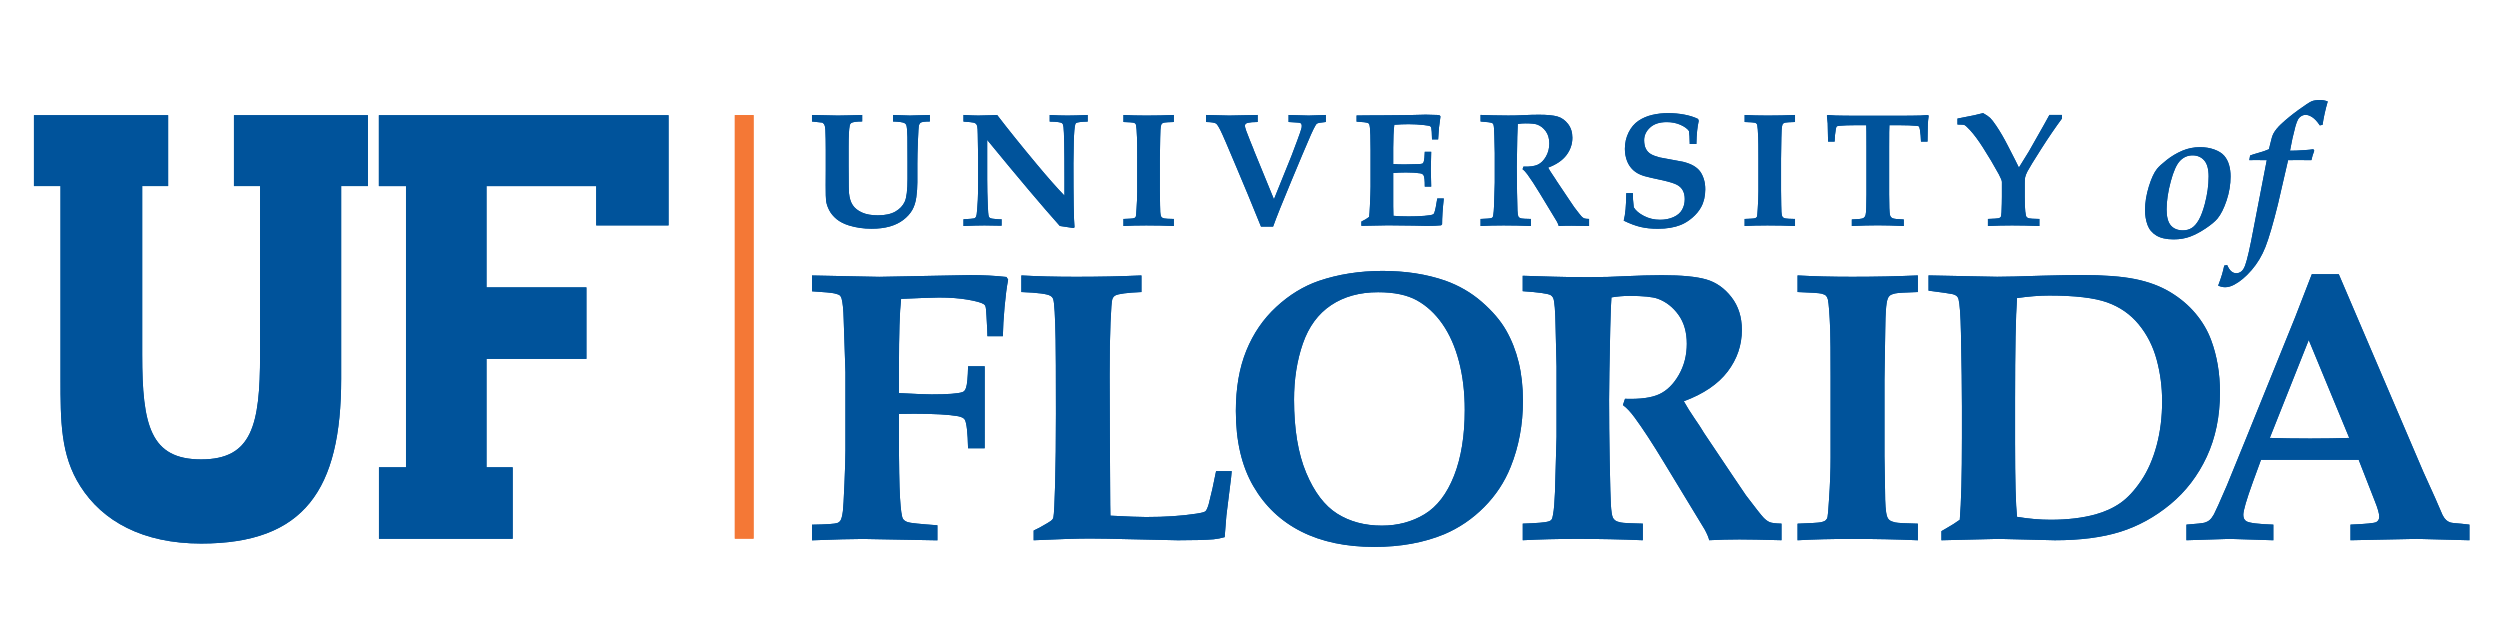 <?xml version="1.0" encoding="utf-8"?>
<!-- Generator: Adobe Illustrator 15.1.0, SVG Export Plug-In . SVG Version: 6.00 Build 0)  -->
<!DOCTYPE svg PUBLIC "-//W3C//DTD SVG 1.1//EN" "http://www.w3.org/Graphics/SVG/1.1/DTD/svg11.dtd">
<svg version="1.1" id="Layer_1" xmlns="http://www.w3.org/2000/svg" xmlns:xlink="http://www.w3.org/1999/xlink" x="0px" y="0px"
	 width="200px" height="50px" viewBox="0 0 200 50" enable-background="new 0 0 200 50" xml:space="preserve">
<polygon fill="#F47836" points="58.786,9.207 58.786,43.091 60.286,43.091 60.286,9.207 58.786,9.207 "/>
<path fill="#00539B" d="M171.801,17.995c0.133,0.359,0.368,0.641,0.708,0.846s0.801,0.308,1.381,0.308
	c0.493,0,0.937-0.075,1.33-0.224s0.804-0.366,1.231-0.652c0.427-0.286,0.741-0.545,0.941-0.78c0.278-0.337,0.523-0.824,0.736-1.461
	c0.212-0.637,0.318-1.276,0.318-1.915c0-0.337-0.041-0.647-0.124-0.931s-0.213-0.526-0.388-0.729
	c-0.177-0.203-0.438-0.367-0.785-0.494s-0.73-0.19-1.15-0.19c-0.503,0-0.978,0.096-1.425,0.289s-0.857,0.437-1.231,0.732
	s-0.634,0.533-0.779,0.714c-0.235,0.288-0.454,0.76-0.656,1.414c-0.203,0.654-0.304,1.284-0.304,1.889
	C171.604,17.242,171.67,17.636,171.801,17.995L171.801,17.995z M173.657,14.525c0.217-0.816,0.465-1.369,0.744-1.66
	c0.278-0.29,0.613-0.436,1.005-0.436c0.381,0,0.69,0.133,0.928,0.399c0.237,0.266,0.356,0.697,0.356,1.293
	c0,0.703-0.104,1.44-0.309,2.212c-0.142,0.527-0.297,0.941-0.466,1.242s-0.354,0.518-0.558,0.652s-0.443,0.202-0.723,0.202
	c-0.416,0-0.736-0.129-0.965-0.389c-0.227-0.259-0.341-0.688-0.341-1.289C173.33,16.083,173.439,15.34,173.657,14.525
	L173.657,14.525z M180.383,12.805c0.348,0,0.666,0.002,0.959,0.007l-1.058,5.475c-0.278,1.498-0.503,2.481-0.674,2.95
	c-0.088,0.234-0.192,0.396-0.313,0.486s-0.25,0.136-0.392,0.136c-0.147,0-0.28-0.051-0.4-0.153s-0.23-0.27-0.333-0.503l-0.234,0.044
	c-0.055,0.264-0.113,0.507-0.181,0.729c-0.065,0.222-0.167,0.514-0.304,0.876c0.2,0.083,0.386,0.125,0.557,0.125
	c0.229,0,0.469-0.066,0.718-0.198c0.474-0.249,0.941-0.641,1.402-1.175c0.462-0.535,0.831-1.152,1.106-1.853
	c0.275-0.701,0.609-1.839,1-3.417l0.812-3.522c0.161-0.005,0.406-0.007,0.734-0.007c0.524,0,0.901,0.002,1.131,0.007
	c0.049-0.24,0.125-0.493,0.228-0.757l-0.073-0.118c-0.157,0.029-0.396,0.054-0.713,0.073c-0.524,0.034-0.853,0.049-0.984,0.044
	h-0.169c0.113-0.648,0.257-1.297,0.432-1.946c0.069-0.244,0.137-0.424,0.202-0.541c0.066-0.117,0.155-0.209,0.269-0.278
	c0.111-0.068,0.229-0.102,0.352-0.102c0.157,0,0.333,0.063,0.528,0.19c0.195,0.127,0.396,0.345,0.602,0.653l0.219-0.044
	c0.083-0.587,0.222-1.21,0.414-1.87C186.014,8.039,185.814,8,185.618,8c-0.298,0-0.529,0.035-0.692,0.106
	c-0.164,0.071-0.506,0.294-1.025,0.67c-0.521,0.375-0.994,0.761-1.419,1.156c-0.273,0.258-0.477,0.51-0.608,0.753
	c-0.083,0.156-0.171,0.444-0.264,0.864c-0.039,0.186-0.071,0.315-0.096,0.388c-0.204,0.093-0.468,0.186-0.788,0.276
	c-0.321,0.091-0.561,0.166-0.717,0.225l-0.065,0.374C180.062,12.808,180.207,12.805,180.383,12.805L180.383,12.805L180.383,12.805z"
	/>
<path fill="#00539B" d="M78.776,29.3h-1.329c-0.02,0.896-0.075,1.469-0.165,1.722c-0.061,0.19-0.156,0.307-0.287,0.346
	c-0.342,0.121-1.165,0.183-2.471,0.183c-0.453,0-1.322-0.036-2.608-0.106v-2.105c0-2.617,0.057-4.426,0.172-5.429
	c0.282-0.018,0.814-0.041,1.594-0.068c0.781-0.027,1.257-0.041,1.429-0.041c0.886,0,1.659,0.058,2.319,0.173
	s1.081,0.233,1.262,0.353c0.06,0.03,0.105,0.08,0.136,0.15c0.04,0.09,0.071,0.355,0.091,0.796c0.05,0.841,0.075,1.381,0.075,1.622
	h1.235c0.01-0.666,0.055-1.443,0.135-2.331c0.081-0.888,0.176-1.62,0.287-2.196l-0.137-0.212c-0.908-0.101-1.872-0.151-2.892-0.151
	l-7.283,0.141l-5.376-0.109v1.266c0.976,0.061,1.573,0.116,1.792,0.167c0.218,0.05,0.361,0.104,0.427,0.159
	c0.066,0.056,0.114,0.139,0.145,0.25c0.091,0.323,0.147,0.875,0.167,1.652c0.094,2.688,0.141,4.103,0.141,4.244v6.274
	c0,0.535-0.026,1.417-0.078,2.644c-0.052,1.229-0.094,1.959-0.124,2.19c-0.051,0.403-0.122,0.667-0.214,0.788
	c-0.061,0.081-0.137,0.137-0.228,0.167c-0.183,0.071-0.859,0.116-2.028,0.136v1.25c1.862-0.072,3.222-0.109,4.082-0.109l5.949,0.109
	v-1.203c-1.403-0.1-2.195-0.184-2.376-0.249c-0.182-0.065-0.308-0.153-0.379-0.265c-0.101-0.161-0.18-0.723-0.237-1.686
	c-0.057-0.963-0.086-2.64-0.086-5.028v-1.679c0.573-0.01,0.975-0.016,1.206-0.016c1.607,0,2.783,0.066,3.527,0.197
	c0.291,0.061,0.472,0.156,0.542,0.287c0.141,0.262,0.226,1.023,0.256,2.281h1.329C78.776,33.201,78.776,31.013,78.776,29.3
	L78.776,29.3L78.776,29.3z M87.202,43.081c0.655,0,1.815,0.021,3.48,0.062c2.188,0.053,3.374,0.078,3.555,0.078
	c1.291,0,2.244-0.025,2.86-0.078c0.292-0.031,0.585-0.088,0.877-0.172c0.01-0.191,0.056-0.766,0.137-1.725l0.38-3.057
	c0-0.051,0.015-0.217,0.046-0.5h-1.25c-0.192,0.994-0.389,1.877-0.591,2.646c-0.091,0.304-0.177,0.492-0.257,0.563
	c-0.081,0.071-0.329,0.137-0.743,0.197c-1.141,0.178-2.479,0.266-4.014,0.266c-0.505,0-1.455-0.035-2.848-0.108
	c-0.011-0.304-0.019-1.163-0.024-2.581s-0.013-2.848-0.023-4.291c-0.01-2.734-0.015-4.193-0.015-4.374
	c0-1.696,0.023-3.099,0.07-4.208c0.046-1.11,0.095-1.733,0.146-1.869c0.05-0.137,0.131-0.235,0.242-0.295
	c0.252-0.131,0.948-0.222,2.088-0.272v-1.328c-1.644,0.073-3.385,0.109-5.221,0.109c-1.644,0-3.107-0.037-4.388-0.109v1.328
	c1.316,0.05,2.09,0.152,2.323,0.303c0.111,0.061,0.187,0.151,0.228,0.272c0.091,0.272,0.154,1.358,0.188,3.256
	c0.018,0.747,0.026,2.715,0.026,5.905c0,2.171-0.021,4.031-0.062,5.581c-0.042,1.551-0.088,2.451-0.138,2.703
	c-0.01,0.061-0.035,0.116-0.075,0.167c-0.061,0.081-0.196,0.181-0.407,0.302c-0.472,0.283-0.838,0.48-1.099,0.592v0.777
	C84.71,43.128,86.213,43.081,87.202,43.081L87.202,43.081L87.202,43.081z M100.259,38.877c0.928,1.605,2.206,2.818,3.836,3.641
	c1.627,0.823,3.577,1.235,5.848,1.235c2.098,0,3.964-0.339,5.598-1.015c1.19-0.506,2.252-1.227,3.186-2.166
	c0.933-0.938,1.642-2.014,2.126-3.226c0.655-1.625,0.982-3.387,0.982-5.284c0-1.121-0.113-2.146-0.34-3.074
	s-0.562-1.781-1.006-2.559c-0.444-0.778-1.092-1.537-1.945-2.279c-0.852-0.742-1.833-1.31-2.941-1.704
	c-1.494-0.514-3.158-0.772-4.995-0.772c-1.846,0-3.549,0.268-5.113,0.802c-1.221,0.424-2.35,1.116-3.389,2.075
	c-1.041,0.959-1.839,2.125-2.399,3.498c-0.559,1.373-0.839,2.983-0.839,4.83C98.867,35.273,99.331,37.271,100.259,38.877
	L100.259,38.877z M104.227,27.488c0.47-1.355,1.222-2.379,2.256-3.072c1.035-0.692,2.289-1.039,3.763-1.039
	c1.292,0,2.329,0.218,3.111,0.652c0.782,0.435,1.461,1.064,2.037,1.888c0.574,0.824,1.016,1.823,1.323,2.996
	c0.309,1.173,0.462,2.468,0.462,3.883c0,2.063-0.284,3.816-0.854,5.263c-0.571,1.447-1.358,2.474-2.362,3.08s-2.142,0.91-3.413,0.91
	c-1.373,0-2.564-0.319-3.574-0.956c-1.008-0.637-1.836-1.727-2.482-3.27c-0.646-1.541-0.969-3.49-0.969-5.846
	C103.523,30.34,103.758,28.843,104.227,27.488L104.227,27.488z M124.039,23.602c0.1,0.061,0.175,0.147,0.225,0.257
	c0.101,0.253,0.16,1.01,0.181,2.271l0.078,3.195v5.617l-0.125,4.422c-0.03,0.797-0.08,1.393-0.15,1.785
	c-0.031,0.213-0.073,0.354-0.129,0.424c-0.055,0.072-0.143,0.121-0.263,0.152c-0.211,0.071-0.891,0.127-2.036,0.166v1.328
	c1.341-0.072,2.798-0.109,4.371-0.109c1.764,0,3.509,0.037,5.233,0.109v-1.328c-0.968-0.02-1.554-0.05-1.756-0.091
	c-0.201-0.04-0.348-0.093-0.438-0.157c-0.091-0.066-0.156-0.14-0.196-0.221c-0.081-0.171-0.137-0.539-0.167-1.104
	c-0.021-0.282-0.052-1.463-0.094-3.541c-0.031-1.692-0.046-3.297-0.046-4.81c0-0.958,0.03-2.862,0.093-5.718
	c0.032-1.273,0.063-2.092,0.094-2.456c0.475-0.081,0.955-0.122,1.44-0.122c1.091,0,1.848,0.076,2.272,0.227
	c0.656,0.242,1.207,0.671,1.652,1.287c0.443,0.616,0.666,1.388,0.666,2.316c0,0.919-0.212,1.748-0.636,2.49
	c-0.426,0.742-0.945,1.256-1.563,1.544s-1.531,0.411-2.744,0.37l-0.167,0.5c0.303,0.222,0.616,0.555,0.939,0.998
	c0.646,0.877,1.434,2.082,2.361,3.615l3.241,5.338c0.192,0.353,0.313,0.641,0.363,0.861c0.797-0.041,1.6-0.063,2.407-0.063
	c0.695,0,1.82,0.021,3.375,0.063v-1.328c-0.475-0.01-0.792-0.05-0.954-0.119c-0.161-0.07-0.328-0.195-0.499-0.375
	c-0.172-0.181-0.636-0.771-1.394-1.772c-0.051-0.07-0.389-0.57-1.015-1.501l-2.347-3.499c-0.062-0.091-0.119-0.185-0.175-0.285
	s-0.244-0.385-0.567-0.856c-0.323-0.47-0.611-0.931-0.863-1.381c1.577-0.586,2.745-1.378,3.504-2.377
	c0.758-1,1.139-2.11,1.139-3.332c0-1.03-0.278-1.903-0.833-2.62c-0.556-0.717-1.228-1.188-2.015-1.416s-1.973-0.341-3.557-0.341
	c-0.818,0-1.854,0.029-3.104,0.087c-0.757,0.046-1.665,0.069-2.725,0.069c-1.242,0-2.2-0.012-2.876-0.037
	c-1.383-0.048-2.191-0.073-2.423-0.073v1.234C123.06,23.38,123.799,23.481,124.039,23.602L124.039,23.602L124.039,23.602z
	 M148.187,22.143c-1.647,0-3.108-0.037-4.382-0.109v1.328c1.104,0.041,1.742,0.083,1.919,0.129c0.178,0.045,0.3,0.104,0.364,0.174
	c0.066,0.071,0.114,0.172,0.146,0.303c0.069,0.323,0.131,1.127,0.182,2.409c0.021,0.576,0.031,1.869,0.031,3.879v6.334
	c0,1.03-0.042,2.152-0.125,3.364c-0.051,0.827-0.091,1.303-0.121,1.424c-0.021,0.091-0.069,0.172-0.145,0.243
	c-0.075,0.07-0.22,0.126-0.432,0.166c-0.162,0.031-0.768,0.066-1.819,0.105v1.328c1.273-0.072,2.724-0.109,4.351-0.109
	c1.87,0,3.628,0.037,5.274,0.109v-1.328c-0.996-0.02-1.6-0.053-1.808-0.098c-0.209-0.046-0.361-0.105-0.458-0.182
	s-0.166-0.185-0.206-0.326c-0.102-0.313-0.153-0.99-0.153-2.03l-0.047-2.772v-6.106c0-0.192,0.021-1.531,0.063-4.016
	c0.01-0.728,0.025-1.223,0.047-1.485c0.03-0.485,0.081-0.813,0.152-0.985c0.03-0.101,0.087-0.184,0.168-0.25
	c0.081-0.066,0.219-0.122,0.412-0.167c0.192-0.045,0.803-0.083,1.829-0.114v-1.328C151.783,22.106,150.035,22.143,148.187,22.143
	L148.187,22.143L148.187,22.143z M159.899,43.111l4.492,0.109c2.036,0,3.776-0.224,5.219-0.673c1.441-0.45,2.781-1.185,4.016-2.204
	c1.235-1.02,2.206-2.287,2.912-3.802s1.059-3.236,1.059-5.164c0-1.515-0.236-2.908-0.711-4.181c-0.282-0.757-0.698-1.464-1.248-2.12
	s-1.223-1.224-2.02-1.704c-0.797-0.479-1.732-0.828-2.806-1.045c-1.075-0.217-2.505-0.326-4.289-0.326
	c-0.777,0-1.812,0.018-3.102,0.053c-1.785,0.059-3.001,0.088-3.646,0.088l-5.492-0.109v1.219c1.096,0.142,1.729,0.232,1.9,0.273
	s0.297,0.101,0.377,0.182c0.051,0.051,0.091,0.121,0.121,0.212c0.101,0.394,0.166,1.303,0.195,2.727
	c0.052,2.575,0.078,4.529,0.078,5.862v2.484c0,3.039-0.057,5.236-0.172,6.589c-0.32,0.233-0.669,0.456-1.049,0.668
	c-0.2,0.112-0.34,0.192-0.419,0.243v0.729L159.899,43.111L159.899,43.111z M161.206,35.406v-3.476c0-3.959,0.052-6.654,0.156-8.084
	c0.938-0.135,1.797-0.203,2.574-0.203c2.067,0,3.611,0.182,4.631,0.545c1.019,0.363,1.861,0.949,2.527,1.756
	s1.146,1.749,1.438,2.823c0.292,1.075,0.438,2.188,0.438,3.339c0,1.26-0.146,2.437-0.438,3.526c-0.293,1.09-0.704,2.028-1.234,2.815
	c-0.529,0.787-1.082,1.383-1.656,1.787c-0.576,0.402-1.246,0.711-2.014,0.922c-1.04,0.283-2.229,0.425-3.572,0.425
	c-0.857,0-1.756-0.078-2.694-0.235C161.258,40.389,161.206,38.41,161.206,35.406L161.206,35.406L161.206,35.406z M178.379,43.111
	l3.489,0.109v-1.25c-1.2-0.04-1.921-0.13-2.162-0.271c-0.161-0.101-0.242-0.271-0.242-0.512c0-0.343,0.252-1.207,0.754-2.595
	l0.662-1.81h7.814l1.297,3.318c0.231,0.573,0.348,0.985,0.348,1.236c0,0.201-0.079,0.344-0.234,0.43
	c-0.156,0.086-0.846,0.153-2.066,0.203v1.25l5.311-0.109l4.205,0.109v-1.25c-0.293-0.029-0.515-0.055-0.666-0.074
	c-0.474-0.031-0.769-0.066-0.885-0.106c-0.116-0.041-0.219-0.101-0.31-0.183c-0.091-0.08-0.188-0.211-0.287-0.394l-0.605-1.394
	l-0.938-2.073l-6.762-15.807h-2.157l-1.331,3.437l-3.949,9.751c-0.747,1.847-1.251,3.084-1.513,3.709
	c-0.575,1.333-0.921,2.103-1.036,2.31c-0.117,0.207-0.23,0.358-0.341,0.454c-0.111,0.095-0.245,0.166-0.401,0.212
	c-0.156,0.045-0.643,0.098-1.46,0.158v1.25L178.379,43.111L178.379,43.111z M184.699,27.199l3.241,7.834
	c-0.92,0.031-1.962,0.048-3.125,0.048c-1.203,0-2.28-0.017-3.231-0.048L184.699,27.199L184.699,27.199z"/>
<path fill="#00539B" d="M65.792,9.809c0.085,0.063,0.139,0.119,0.16,0.165c0.039,0.084,0.064,0.22,0.077,0.406
	c0.021,0.474,0.031,1.007,0.031,1.6v1.613l-0.006,1.219c0,0.669,0.011,1.079,0.032,1.231c0.029,0.246,0.112,0.501,0.248,0.766
	c0.135,0.264,0.332,0.503,0.59,0.717c0.258,0.214,0.591,0.384,0.997,0.511c0.559,0.173,1.16,0.26,1.804,0.26
	c0.55,0,1.035-0.06,1.454-0.178c0.419-0.119,0.781-0.294,1.086-0.527c0.304-0.233,0.54-0.493,0.708-0.781
	c0.167-0.288,0.278-0.635,0.333-1.041c0.055-0.407,0.083-0.8,0.083-1.182v-1.492c0-0.44,0.014-1.042,0.043-1.803
	c0.028-0.762,0.058-1.19,0.09-1.286c0.032-0.095,0.073-0.16,0.124-0.193c0.101-0.063,0.349-0.095,0.743-0.095V9.197l-1.41,0.04
	c-0.076,0.004-0.133,0.007-0.171,0.007c-0.144,0-0.599-0.016-1.365-0.047V9.72c0.47,0.013,0.774,0.055,0.914,0.127
	c0.068,0.034,0.116,0.085,0.146,0.152c0.046,0.11,0.076,0.432,0.089,0.965c0.005,0.246,0.008,0.928,0.008,2.045v1.296
	c0,0.902-0.075,1.514-0.223,1.835c-0.148,0.322-0.397,0.583-0.746,0.785c-0.349,0.201-0.818,0.302-1.406,0.302
	c-0.512,0-0.935-0.075-1.267-0.226s-0.579-0.347-0.74-0.591c-0.161-0.243-0.26-0.564-0.298-0.962
	c-0.017-0.182-0.025-0.66-0.025-1.436l-0.006-0.743v-1.474c0-0.893,0.028-1.471,0.086-1.734c0.021-0.11,0.063-0.184,0.127-0.222
	c0.123-0.081,0.414-0.121,0.873-0.121V9.197l-0.236,0.008l-0.857,0.023l-0.858,0.016l-2.065-0.047V9.72L65.792,9.809L65.792,9.809z
	 M77.078,18.08c0.706-0.031,1.265-0.047,1.677-0.047c0.111,0,0.568,0.008,1.373,0.023v-0.516c-0.06,0.004-0.102,0.006-0.127,0.006
	c-0.127,0-0.328-0.017-0.603-0.051c-0.102-0.013-0.173-0.035-0.213-0.067s-0.069-0.073-0.086-0.124
	c-0.033-0.106-0.059-0.404-0.076-0.896c-0.031-0.711-0.047-1.395-0.047-2.051v-3.163c2.508,3.061,4.446,5.355,5.812,6.883
	c0.37,0.05,0.733,0.105,1.09,0.164l0.083-0.057c-0.058-0.601-0.086-2.31-0.086-5.125c0-0.359,0.009-0.917,0.027-1.673
	c0.018-0.756,0.059-1.24,0.123-1.451c0.012-0.042,0.036-0.074,0.07-0.095c0.097-0.063,0.404-0.102,0.92-0.114V9.197
	c-0.66,0.031-1.199,0.047-1.618,0.047c-0.431,0-0.905-0.016-1.422-0.047v0.531c0.563,0.008,0.893,0.051,0.991,0.127
	c0.059,0.046,0.097,0.148,0.114,0.305c0.051,0.402,0.076,1.742,0.076,4.021v1.468c-0.588-0.605-1.328-1.444-2.22-2.515
	c-1.24-1.486-2.295-2.798-3.166-3.937L79.186,9.22l-0.921,0.023c-0.254,0-0.65-0.016-1.187-0.047v0.531
	c0.448,0.03,0.718,0.057,0.811,0.083c0.093,0.025,0.16,0.061,0.2,0.104c0.04,0.045,0.07,0.113,0.092,0.207
	c0.021,0.093,0.033,0.294,0.038,0.604l0.031,1.848v2.039c0,0.563-0.009,1.021-0.026,1.372c-0.035,0.618-0.065,1.008-0.091,1.168
	c-0.022,0.119-0.048,0.197-0.08,0.235c-0.032,0.038-0.071,0.065-0.117,0.083c-0.072,0.021-0.358,0.044-0.858,0.07V18.08
	L77.078,18.08z M91.71,9.244c-0.69,0-1.302-0.016-1.835-0.047v0.563c0.459,0.017,0.725,0.035,0.799,0.054
	c0.074,0.019,0.124,0.043,0.151,0.073c0.028,0.029,0.048,0.072,0.06,0.126c0.03,0.136,0.055,0.472,0.076,1.009
	c0.011,0.241,0.016,0.782,0.016,1.624v2.651c0,0.432-0.018,0.901-0.055,1.408c-0.021,0.347-0.038,0.545-0.05,0.596
	c-0.009,0.038-0.029,0.072-0.06,0.102c-0.032,0.03-0.092,0.053-0.18,0.07c-0.067,0.013-0.319,0.027-0.757,0.044v0.563
	c0.533-0.031,1.141-0.047,1.822-0.047c0.783,0,1.52,0.016,2.21,0.047v-0.563c-0.419-0.008-0.672-0.022-0.76-0.042
	c-0.087-0.019-0.151-0.044-0.192-0.076c-0.04-0.031-0.069-0.077-0.086-0.136c-0.043-0.131-0.064-0.414-0.064-0.85l-0.016-1.161
	v-2.556c0-0.081,0.009-0.641,0.027-1.681c0.004-0.304,0.011-0.512,0.02-0.622c0.013-0.203,0.034-0.34,0.064-0.412
	c0.013-0.042,0.036-0.077,0.07-0.105c0.034-0.027,0.091-0.051,0.172-0.07s0.336-0.035,0.765-0.047V9.197
	C93.217,9.228,92.484,9.244,91.71,9.244L91.71,9.244L91.71,9.244z M101.848,18.126c0.258-0.723,0.75-1.956,1.479-3.698l0.855-2.043
	l0.451-1.053c0.364-0.871,0.604-1.351,0.717-1.44c0.067-0.051,0.307-0.095,0.718-0.133V9.197l-1.371,0.047l-1.612-0.047v0.563
	c0.191,0.004,0.424,0.019,0.699,0.044c0.122,0.008,0.197,0.019,0.229,0.031c0.037,0.017,0.068,0.044,0.092,0.08
	c0.022,0.036,0.035,0.09,0.035,0.162c0,0.051-0.004,0.102-0.014,0.152c-0.042,0.173-0.158,0.514-0.349,1.021
	c-0.267,0.72-0.417,1.12-0.451,1.2l-1.411,3.493l-1.606-3.918c-0.017-0.047-0.03-0.086-0.041-0.118
	c-0.011-0.032-0.096-0.242-0.257-0.632c-0.279-0.676-0.419-1.078-0.419-1.205c0-0.063,0.018-0.115,0.054-0.155
	s0.1-0.071,0.194-0.092c0.16-0.038,0.418-0.059,0.774-0.063V9.197l-2.279,0.047c-0.22,0-0.838-0.016-1.853-0.047v0.563
	c0.397,0.008,0.66,0.046,0.787,0.114c0.084,0.047,0.208,0.232,0.371,0.556c0.163,0.323,0.598,1.329,1.304,3.016l0.902,2.15
	c0.33,0.799,0.674,1.643,1.034,2.531H101.848L101.848,18.126z M111.031,18.025c0.38,0,1.074,0.008,2.08,0.023l1.021,0.023
	c0.499,0,0.884-0.016,1.154-0.047l0.082-0.083c0-0.541,0.045-1.229,0.137-2.066h-0.522c-0.085,0.565-0.165,0.95-0.241,1.152
	c-0.025,0.059-0.052,0.097-0.082,0.114c-0.088,0.055-0.325,0.098-0.711,0.127c-0.385,0.03-0.806,0.044-1.261,0.044
	c-0.468,0-0.872-0.016-1.214-0.047c-0.011-0.213-0.016-0.468-0.016-0.765v-2.657c0.268-0.031,0.609-0.047,1.021-0.047
	c0.461,0,0.838,0.023,1.132,0.069c0.132,0.021,0.224,0.074,0.274,0.158c0.068,0.114,0.101,0.416,0.097,0.905h0.515l-0.031-1.388
	l0.031-1.394h-0.515c-0.01,0.376-0.038,0.644-0.089,0.805c-0.021,0.063-0.052,0.108-0.092,0.133s-0.174,0.04-0.4,0.044
	c-0.602,0.017-0.95,0.025-1.047,0.025c-0.312,0-0.61-0.01-0.896-0.031v-1.309c0-0.741,0.029-1.351,0.086-1.832
	c0.393-0.031,0.776-0.047,1.151-0.047c0.399,0,0.809,0.023,1.226,0.07c0.282,0.029,0.451,0.063,0.506,0.102
	c0.034,0.025,0.06,0.068,0.076,0.127c0.029,0.114,0.048,0.421,0.058,0.92h0.491c0.038-0.547,0.06-0.852,0.064-0.916l0.121-0.916
	l-0.045-0.083c-0.098-0.027-0.167-0.041-0.209-0.041c-0.465-0.017-0.773-0.025-0.926-0.025l-1.287,0.032
	c-0.711,0.013-1.355,0.019-1.935,0.019c-0.266,0-0.545,0-0.837,0.002l-1.471,0.013v0.492c0.497,0.025,0.803,0.063,0.917,0.114
	c0.043,0.021,0.075,0.053,0.096,0.096c0.046,0.105,0.076,0.397,0.089,0.875c0.01,0.715,0.016,1.127,0.016,1.237v2.854
	c0,0.33-0.018,0.859-0.053,1.586c-0.017,0.397-0.039,0.686-0.064,0.863c-0.159,0.127-0.365,0.25-0.617,0.368v0.343
	C110.223,18.041,110.93,18.025,111.031,18.025L111.031,18.025L111.031,18.025z M119.378,9.847c0.042,0.025,0.073,0.061,0.094,0.108
	c0.042,0.106,0.067,0.423,0.076,0.952l0.031,1.34v2.355l-0.055,1.854c-0.013,0.334-0.033,0.584-0.063,0.75
	c-0.012,0.089-0.03,0.148-0.053,0.178c-0.023,0.029-0.06,0.051-0.11,0.063c-0.089,0.029-0.373,0.053-0.852,0.07v0.563
	c0.562-0.031,1.173-0.047,1.832-0.047c0.738,0,1.471,0.016,2.193,0.047v-0.563c-0.405-0.008-0.651-0.021-0.735-0.038
	c-0.085-0.017-0.146-0.04-0.185-0.067s-0.065-0.058-0.083-0.092c-0.033-0.072-0.057-0.227-0.069-0.464
	c-0.008-0.119-0.021-0.614-0.036-1.487c-0.012-0.711-0.019-1.385-0.019-2.021c0-0.402,0.014-1.203,0.039-2.402
	c0.014-0.533,0.026-0.875,0.039-1.027c0.198-0.034,0.399-0.051,0.603-0.051c0.457,0,0.773,0.032,0.951,0.095
	c0.274,0.102,0.505,0.282,0.69,0.541c0.187,0.259,0.279,0.583,0.279,0.973c0,0.386-0.089,0.735-0.268,1.046
	c-0.177,0.312-0.395,0.528-0.653,0.649c-0.258,0.121-0.642,0.173-1.149,0.156l-0.07,0.209c0.128,0.093,0.259,0.232,0.394,0.419
	c0.271,0.368,0.601,0.875,0.991,1.518l1.358,2.242c0.08,0.148,0.131,0.269,0.152,0.362c0.334-0.016,0.671-0.023,1.009-0.023
	c0.292,0,0.764,0.008,1.416,0.023v-0.563c-0.199-0.004-0.332-0.021-0.399-0.05c-0.068-0.029-0.139-0.082-0.21-0.158
	c-0.072-0.076-0.267-0.323-0.584-0.743c-0.021-0.03-0.163-0.24-0.426-0.63l-0.983-1.467c-0.026-0.038-0.05-0.078-0.073-0.12
	c-0.024-0.042-0.104-0.162-0.239-0.359c-0.135-0.197-0.256-0.39-0.36-0.579c0.658-0.246,1.146-0.578,1.464-0.998
	c0.316-0.419,0.476-0.885,0.476-1.397c0-0.432-0.116-0.798-0.349-1.099s-0.514-0.499-0.843-0.594
	c-0.33-0.096-0.827-0.143-1.491-0.143c-0.343,0-0.775,0.011-1.3,0.035c-0.317,0.019-0.697,0.028-1.142,0.028
	c-0.52,0-0.922-0.005-1.205-0.016c-0.579-0.021-0.918-0.031-1.015-0.031V9.72C118.967,9.754,119.277,9.796,119.378,9.847
	L119.378,9.847L119.378,9.847z M135.769,10.476c0.026-0.264,0.069-0.533,0.128-0.807l-0.051-0.152
	c-0.309-0.152-0.675-0.268-1.096-0.348c-0.421-0.08-0.855-0.12-1.305-0.12c-0.433,0-0.854,0.047-1.265,0.143
	c-0.41,0.095-0.778,0.253-1.104,0.473c-0.326,0.22-0.588,0.53-0.787,0.93s-0.299,0.836-0.299,1.31c0,0.339,0.055,0.655,0.165,0.949
	c0.109,0.294,0.277,0.544,0.499,0.752s0.515,0.366,0.88,0.476c0.241,0.072,0.745,0.188,1.511,0.349
	c0.534,0.123,0.906,0.241,1.118,0.355c0.212,0.115,0.367,0.267,0.467,0.458s0.149,0.419,0.149,0.686
	c0,0.317-0.071,0.601-0.213,0.851s-0.37,0.445-0.687,0.587c-0.314,0.142-0.674,0.213-1.076,0.213c-0.462,0-0.888-0.1-1.276-0.299
	c-0.391-0.199-0.665-0.431-0.826-0.694c-0.055-0.454-0.079-0.834-0.07-1.14h-0.53c-0.006,0.986-0.072,1.721-0.204,2.204
	c0.486,0.237,0.933,0.404,1.339,0.502c0.406,0.097,0.87,0.146,1.39,0.146c0.711,0,1.32-0.102,1.828-0.305
	c0.317-0.127,0.626-0.318,0.926-0.574s0.535-0.539,0.705-0.847c0.225-0.41,0.336-0.886,0.336-1.428c0-0.309-0.04-0.587-0.121-0.834
	c-0.08-0.248-0.183-0.453-0.307-0.615c-0.125-0.163-0.293-0.307-0.505-0.432c-0.211-0.125-0.488-0.231-0.831-0.32
	c-0.131-0.03-0.415-0.083-0.854-0.159c-0.437-0.076-0.778-0.14-1.023-0.19c-0.322-0.085-0.565-0.178-0.73-0.28
	s-0.291-0.239-0.38-0.413c-0.089-0.174-0.136-0.4-0.14-0.68c0-0.39,0.158-0.729,0.474-1.02s0.761-0.435,1.338-0.435
	c0.402,0,0.767,0.072,1.09,0.215c0.324,0.144,0.553,0.309,0.684,0.495c0.034,0.203,0.055,0.55,0.063,1.04h0.531
	C135.721,11.086,135.741,10.739,135.769,10.476L135.769,10.476z M141.406,9.244c-0.69,0-1.302-0.016-1.835-0.047v0.563
	c0.459,0.017,0.725,0.035,0.799,0.054c0.073,0.019,0.124,0.043,0.151,0.073c0.027,0.029,0.048,0.072,0.06,0.126
	c0.03,0.136,0.055,0.472,0.076,1.009c0.01,0.241,0.016,0.782,0.016,1.624v2.651c0,0.432-0.019,0.901-0.055,1.408
	c-0.021,0.347-0.038,0.545-0.05,0.596c-0.009,0.038-0.029,0.072-0.061,0.102s-0.092,0.053-0.18,0.07
	c-0.067,0.013-0.32,0.027-0.757,0.044v0.563c0.533-0.031,1.141-0.047,1.822-0.047c0.782,0,1.519,0.016,2.209,0.047v-0.563
	c-0.418-0.008-0.672-0.022-0.76-0.042c-0.087-0.019-0.15-0.044-0.191-0.076c-0.04-0.031-0.069-0.077-0.086-0.136
	c-0.043-0.131-0.064-0.414-0.064-0.85l-0.016-1.161v-2.556c0-0.081,0.009-0.641,0.026-1.681c0.005-0.304,0.012-0.512,0.021-0.622
	c0.013-0.203,0.034-0.34,0.063-0.412c0.014-0.042,0.036-0.077,0.07-0.105c0.034-0.027,0.091-0.051,0.172-0.07
	s0.335-0.035,0.765-0.047V9.197C142.912,9.228,142.18,9.244,141.406,9.244L141.406,9.244L141.406,9.244z M150.223,18.025
	c0.564,0,1.258,0.018,2.079,0.055v-0.523c-0.51-0.017-0.813-0.052-0.91-0.105c-0.099-0.053-0.161-0.134-0.191-0.244
	c-0.047-0.186-0.07-0.736-0.07-1.65v-3.801c0-1.011,0.006-1.591,0.02-1.739h0.907c0.487,0,0.904,0.017,1.251,0.051
	c0.11,0.008,0.179,0.023,0.203,0.044c0.03,0.029,0.059,0.12,0.083,0.272c0.048,0.3,0.074,0.615,0.083,0.945h0.523
	c0.012-0.893,0.021-1.356,0.025-1.39c0.008-0.195,0.03-0.421,0.068-0.679l-0.063-0.063c-0.198,0.021-0.396,0.035-0.589,0.043
	c-0.36,0.013-1.072,0.019-2.138,0.019h-2.561c-1.036,0-1.735-0.006-2.1-0.019c-0.224-0.008-0.435-0.022-0.634-0.043l-0.057,0.063
	c0.029,0.216,0.05,0.417,0.063,0.603c0.004,0.11,0.015,0.599,0.031,1.466h0.523c0.009-0.368,0.041-0.7,0.096-0.996
	c0.021-0.123,0.046-0.196,0.076-0.222c0.021-0.021,0.102-0.038,0.242-0.051c0.347-0.03,0.75-0.044,1.207-0.044h0.91
	c0.011,0.123,0.016,0.702,0.016,1.739v3.801c0,0.914-0.023,1.461-0.07,1.644c-0.034,0.119-0.099,0.203-0.194,0.254
	s-0.397,0.084-0.907,0.102v0.523C148.929,18.043,149.622,18.025,150.223,18.025L150.223,18.025L150.223,18.025z M160.619,11.643
	c-0.305-0.597-0.611-1.123-0.92-1.58c-0.207-0.309-0.37-0.519-0.489-0.631c-0.118-0.112-0.306-0.24-0.563-0.384
	c-0.241,0.063-0.477,0.121-0.704,0.171l-1.346,0.267v0.477c0.317,0,0.504,0.013,0.559,0.038c0.089,0.046,0.239,0.184,0.451,0.412
	c0.317,0.347,0.66,0.808,1.027,1.383c0.453,0.706,0.879,1.423,1.276,2.15c0.161,0.304,0.242,0.505,0.242,0.603v1.205
	c0,0.338-0.011,0.749-0.032,1.231c-0.012,0.211-0.035,0.338-0.066,0.38s-0.089,0.074-0.172,0.095
	c-0.082,0.021-0.364,0.04-0.848,0.057v0.563c0.652-0.031,1.294-0.047,1.929-0.047c0.651,0,1.381,0.016,2.189,0.047v-0.563
	c-0.473-0.008-0.752-0.025-0.841-0.051c-0.09-0.025-0.153-0.063-0.191-0.114s-0.071-0.199-0.099-0.444
	c-0.028-0.246-0.041-0.637-0.041-1.174v-1.072c0-0.22,0.01-0.378,0.03-0.476c0.03-0.136,0.092-0.294,0.185-0.476
	c0.14-0.267,0.507-0.866,1.101-1.797s1.147-1.741,1.66-2.431V9.197h-1.003c-0.059,0.123-0.205,0.387-0.437,0.792
	c-0.668,1.183-1.069,1.891-1.204,2.124l-0.8,1.293C161.412,13.187,161.113,12.599,160.619,11.643L160.619,11.643L160.619,11.643z"/>
<g>
	<polygon fill="#00539B" points="38.921,37.383 38.921,28.709 46.914,28.709 46.914,22.99 38.921,22.99 38.921,14.888 
		47.697,14.888 47.697,18.032 53.485,18.032 53.485,9.217 30.309,9.217 30.309,14.888 32.479,14.888 32.479,37.383 30.317,37.383 
		30.317,43.102 41.014,43.102 41.014,37.383 38.921,37.383 	"/>
	<path fill="#00539B" d="M27.294,30.295V14.887h2.142v-5.67h-10.72v5.67h2.09v13.492c0,5.655-0.654,8.373-4.715,8.373
		s-4.714-2.718-4.714-8.373V14.887h2.074v-5.67H2.715v5.67h2.126v15.408c0,3.365,0,6.123,1.587,8.6
		c1.774,2.805,4.995,4.588,9.663,4.588C24.354,43.482,27.294,39.176,27.294,30.295L27.294,30.295z"/>
</g>
<polygon fill="#F47836" points="58.786,9.207 58.786,43.091 60.286,43.091 60.286,9.207 58.786,9.207 "/>
<path fill="#00539B" d="M171.801,17.995c0.133,0.359,0.368,0.641,0.708,0.846s0.801,0.308,1.381,0.308
	c0.493,0,0.937-0.075,1.33-0.224s0.804-0.366,1.231-0.652c0.427-0.286,0.741-0.545,0.941-0.78c0.278-0.337,0.523-0.824,0.736-1.461
	c0.212-0.637,0.318-1.276,0.318-1.915c0-0.337-0.041-0.647-0.124-0.931s-0.213-0.526-0.388-0.729
	c-0.177-0.203-0.438-0.367-0.785-0.494s-0.73-0.19-1.15-0.19c-0.503,0-0.978,0.096-1.425,0.289s-0.857,0.437-1.231,0.732
	s-0.634,0.533-0.779,0.714c-0.235,0.288-0.454,0.76-0.656,1.414c-0.203,0.654-0.304,1.284-0.304,1.889
	C171.604,17.242,171.67,17.636,171.801,17.995L171.801,17.995z M173.657,14.525c0.217-0.816,0.465-1.369,0.744-1.66
	c0.278-0.29,0.613-0.436,1.005-0.436c0.381,0,0.69,0.133,0.928,0.399c0.237,0.266,0.356,0.697,0.356,1.293
	c0,0.703-0.104,1.44-0.309,2.212c-0.142,0.527-0.297,0.941-0.466,1.242s-0.354,0.518-0.558,0.652s-0.443,0.202-0.723,0.202
	c-0.416,0-0.736-0.129-0.965-0.389c-0.227-0.259-0.341-0.688-0.341-1.289C173.33,16.083,173.439,15.34,173.657,14.525
	L173.657,14.525z M180.383,12.805c0.348,0,0.666,0.002,0.959,0.007l-1.058,5.475c-0.278,1.498-0.503,2.481-0.674,2.95
	c-0.088,0.234-0.192,0.396-0.313,0.486s-0.25,0.136-0.392,0.136c-0.147,0-0.28-0.051-0.4-0.153s-0.23-0.27-0.333-0.503l-0.234,0.044
	c-0.055,0.264-0.113,0.507-0.181,0.729c-0.065,0.222-0.167,0.514-0.304,0.876c0.2,0.083,0.386,0.125,0.557,0.125
	c0.229,0,0.469-0.066,0.718-0.198c0.474-0.249,0.941-0.641,1.402-1.175c0.462-0.535,0.831-1.152,1.106-1.853
	c0.275-0.701,0.609-1.839,1-3.417l0.812-3.522c0.161-0.005,0.406-0.007,0.734-0.007c0.524,0,0.901,0.002,1.131,0.007
	c0.049-0.24,0.125-0.493,0.228-0.757l-0.073-0.118c-0.157,0.029-0.396,0.054-0.713,0.073c-0.524,0.034-0.853,0.049-0.984,0.044
	h-0.169c0.113-0.648,0.257-1.297,0.432-1.946c0.069-0.244,0.137-0.424,0.202-0.541c0.066-0.117,0.155-0.209,0.269-0.278
	c0.111-0.068,0.229-0.102,0.352-0.102c0.157,0,0.333,0.063,0.528,0.19c0.195,0.127,0.396,0.345,0.602,0.653l0.219-0.044
	c0.083-0.587,0.222-1.21,0.414-1.87C186.014,8.039,185.814,8,185.618,8c-0.298,0-0.529,0.035-0.692,0.106
	c-0.164,0.071-0.506,0.294-1.025,0.67c-0.521,0.375-0.994,0.761-1.419,1.156c-0.273,0.258-0.477,0.51-0.608,0.753
	c-0.083,0.156-0.171,0.444-0.264,0.864c-0.039,0.186-0.071,0.315-0.096,0.388c-0.204,0.093-0.468,0.186-0.788,0.276
	c-0.321,0.091-0.561,0.166-0.717,0.225l-0.065,0.374C180.062,12.808,180.207,12.805,180.383,12.805L180.383,12.805L180.383,12.805z"
	/>
<path fill="#00539B" d="M78.776,29.3h-1.329c-0.02,0.896-0.075,1.469-0.165,1.722c-0.061,0.19-0.156,0.307-0.287,0.346
	c-0.342,0.121-1.165,0.183-2.471,0.183c-0.453,0-1.322-0.036-2.608-0.106v-2.105c0-2.617,0.057-4.426,0.172-5.429
	c0.282-0.018,0.814-0.041,1.594-0.068c0.781-0.027,1.257-0.041,1.429-0.041c0.886,0,1.659,0.058,2.319,0.173
	s1.081,0.233,1.262,0.353c0.06,0.03,0.105,0.08,0.136,0.15c0.04,0.09,0.071,0.355,0.091,0.796c0.05,0.841,0.075,1.381,0.075,1.622
	h1.235c0.01-0.666,0.055-1.443,0.135-2.331c0.081-0.888,0.176-1.62,0.287-2.196l-0.137-0.212c-0.908-0.101-1.872-0.151-2.892-0.151
	l-7.283,0.141l-5.376-0.109v1.266c0.976,0.061,1.573,0.116,1.792,0.167c0.218,0.05,0.361,0.104,0.427,0.159
	c0.066,0.056,0.114,0.139,0.145,0.25c0.091,0.323,0.147,0.875,0.167,1.652c0.094,2.688,0.141,4.103,0.141,4.244v6.274
	c0,0.535-0.026,1.417-0.078,2.644c-0.052,1.229-0.094,1.959-0.124,2.19c-0.051,0.403-0.122,0.667-0.214,0.788
	c-0.061,0.081-0.137,0.137-0.228,0.167c-0.183,0.071-0.859,0.116-2.028,0.136v1.25c1.862-0.072,3.222-0.109,4.082-0.109l5.949,0.109
	v-1.203c-1.403-0.1-2.195-0.184-2.376-0.249c-0.182-0.065-0.308-0.153-0.379-0.265c-0.101-0.161-0.18-0.723-0.237-1.686
	c-0.057-0.963-0.086-2.64-0.086-5.028v-1.679c0.573-0.01,0.975-0.016,1.206-0.016c1.607,0,2.783,0.066,3.527,0.197
	c0.291,0.061,0.472,0.156,0.542,0.287c0.141,0.262,0.226,1.023,0.256,2.281h1.329C78.776,33.201,78.776,31.013,78.776,29.3
	L78.776,29.3L78.776,29.3z M87.202,43.081c0.655,0,1.815,0.021,3.48,0.062c2.188,0.053,3.374,0.078,3.555,0.078
	c1.291,0,2.244-0.025,2.86-0.078c0.292-0.031,0.585-0.088,0.877-0.172c0.01-0.191,0.056-0.766,0.137-1.725l0.38-3.057
	c0-0.051,0.015-0.217,0.046-0.5h-1.25c-0.192,0.994-0.389,1.877-0.591,2.646c-0.091,0.304-0.177,0.492-0.257,0.563
	c-0.081,0.071-0.329,0.137-0.743,0.197c-1.141,0.178-2.479,0.266-4.014,0.266c-0.505,0-1.455-0.035-2.848-0.108
	c-0.011-0.304-0.019-1.163-0.024-2.581s-0.013-2.848-0.023-4.291c-0.01-2.734-0.015-4.193-0.015-4.374
	c0-1.696,0.023-3.099,0.07-4.208c0.046-1.11,0.095-1.733,0.146-1.869c0.05-0.137,0.131-0.235,0.242-0.295
	c0.252-0.131,0.948-0.222,2.088-0.272v-1.328c-1.644,0.073-3.385,0.109-5.221,0.109c-1.644,0-3.107-0.037-4.388-0.109v1.328
	c1.316,0.05,2.09,0.152,2.323,0.303c0.111,0.061,0.187,0.151,0.228,0.272c0.091,0.272,0.154,1.358,0.188,3.256
	c0.018,0.747,0.026,2.715,0.026,5.905c0,2.171-0.021,4.031-0.062,5.581c-0.042,1.551-0.088,2.451-0.138,2.703
	c-0.01,0.061-0.035,0.116-0.075,0.167c-0.061,0.081-0.196,0.181-0.407,0.302c-0.472,0.283-0.838,0.48-1.099,0.592v0.777
	C84.71,43.128,86.213,43.081,87.202,43.081L87.202,43.081L87.202,43.081z M100.259,38.877c0.928,1.605,2.206,2.818,3.836,3.641
	c1.627,0.823,3.577,1.235,5.848,1.235c2.098,0,3.964-0.339,5.598-1.015c1.19-0.506,2.252-1.227,3.186-2.166
	c0.933-0.938,1.642-2.014,2.126-3.226c0.655-1.625,0.982-3.387,0.982-5.284c0-1.121-0.113-2.146-0.34-3.074
	s-0.562-1.781-1.006-2.559c-0.444-0.778-1.092-1.537-1.945-2.279c-0.852-0.742-1.833-1.31-2.941-1.704
	c-1.494-0.514-3.158-0.772-4.995-0.772c-1.846,0-3.549,0.268-5.113,0.802c-1.221,0.424-2.35,1.116-3.389,2.075
	c-1.041,0.959-1.839,2.125-2.399,3.498c-0.559,1.373-0.839,2.983-0.839,4.83C98.867,35.273,99.331,37.271,100.259,38.877
	L100.259,38.877z M104.227,27.488c0.47-1.355,1.222-2.379,2.256-3.072c1.035-0.692,2.289-1.039,3.763-1.039
	c1.292,0,2.329,0.218,3.111,0.652c0.782,0.435,1.461,1.064,2.037,1.888c0.574,0.824,1.016,1.823,1.323,2.996
	c0.309,1.173,0.462,2.468,0.462,3.883c0,2.063-0.284,3.816-0.854,5.263c-0.571,1.447-1.358,2.474-2.362,3.08s-2.142,0.91-3.413,0.91
	c-1.373,0-2.564-0.319-3.574-0.956c-1.008-0.637-1.836-1.727-2.482-3.27c-0.646-1.541-0.969-3.49-0.969-5.846
	C103.523,30.34,103.758,28.843,104.227,27.488L104.227,27.488z M124.039,23.602c0.1,0.061,0.175,0.147,0.225,0.257
	c0.101,0.253,0.16,1.01,0.181,2.271l0.078,3.195v5.617l-0.125,4.422c-0.03,0.797-0.08,1.393-0.15,1.785
	c-0.031,0.213-0.073,0.354-0.129,0.424c-0.055,0.072-0.143,0.121-0.263,0.152c-0.211,0.071-0.891,0.127-2.036,0.166v1.328
	c1.341-0.072,2.798-0.109,4.371-0.109c1.764,0,3.509,0.037,5.233,0.109v-1.328c-0.968-0.02-1.554-0.05-1.756-0.091
	c-0.201-0.04-0.348-0.093-0.438-0.157c-0.091-0.066-0.156-0.14-0.196-0.221c-0.081-0.171-0.137-0.539-0.167-1.104
	c-0.021-0.282-0.052-1.463-0.094-3.541c-0.031-1.692-0.046-3.297-0.046-4.81c0-0.958,0.03-2.862,0.093-5.718
	c0.032-1.273,0.063-2.092,0.094-2.456c0.475-0.081,0.955-0.122,1.44-0.122c1.091,0,1.848,0.076,2.272,0.227
	c0.656,0.242,1.207,0.671,1.652,1.287c0.443,0.616,0.666,1.388,0.666,2.316c0,0.919-0.212,1.748-0.636,2.49
	c-0.426,0.742-0.945,1.256-1.563,1.544s-1.531,0.411-2.744,0.37l-0.167,0.5c0.303,0.222,0.616,0.555,0.939,0.998
	c0.646,0.877,1.434,2.082,2.361,3.615l3.241,5.338c0.192,0.353,0.313,0.641,0.363,0.861c0.797-0.041,1.6-0.063,2.407-0.063
	c0.695,0,1.82,0.021,3.375,0.063v-1.328c-0.475-0.01-0.792-0.05-0.954-0.119c-0.161-0.07-0.328-0.195-0.499-0.375
	c-0.172-0.181-0.636-0.771-1.394-1.772c-0.051-0.07-0.389-0.57-1.015-1.501l-2.347-3.499c-0.062-0.091-0.119-0.185-0.175-0.285
	s-0.244-0.385-0.567-0.856c-0.323-0.47-0.611-0.931-0.863-1.381c1.577-0.586,2.745-1.378,3.504-2.377
	c0.758-1,1.139-2.11,1.139-3.332c0-1.03-0.278-1.903-0.833-2.62c-0.556-0.717-1.228-1.188-2.015-1.416s-1.973-0.341-3.557-0.341
	c-0.818,0-1.854,0.029-3.104,0.087c-0.757,0.046-1.665,0.069-2.725,0.069c-1.242,0-2.2-0.012-2.876-0.037
	c-1.383-0.048-2.191-0.073-2.423-0.073v1.234C123.06,23.38,123.799,23.481,124.039,23.602L124.039,23.602L124.039,23.602z
	 M148.187,22.143c-1.647,0-3.108-0.037-4.382-0.109v1.328c1.104,0.041,1.742,0.083,1.919,0.129c0.178,0.045,0.3,0.104,0.364,0.174
	c0.066,0.071,0.114,0.172,0.146,0.303c0.069,0.323,0.131,1.127,0.182,2.409c0.021,0.576,0.031,1.869,0.031,3.879v6.334
	c0,1.03-0.042,2.152-0.125,3.364c-0.051,0.827-0.091,1.303-0.121,1.424c-0.021,0.091-0.069,0.172-0.145,0.243
	c-0.075,0.07-0.22,0.126-0.432,0.166c-0.162,0.031-0.768,0.066-1.819,0.105v1.328c1.273-0.072,2.724-0.109,4.351-0.109
	c1.87,0,3.628,0.037,5.274,0.109v-1.328c-0.996-0.02-1.6-0.053-1.808-0.098c-0.209-0.046-0.361-0.105-0.458-0.182
	s-0.166-0.185-0.206-0.326c-0.102-0.313-0.153-0.99-0.153-2.03l-0.047-2.772v-6.106c0-0.192,0.021-1.531,0.063-4.016
	c0.01-0.728,0.025-1.223,0.047-1.485c0.03-0.485,0.081-0.813,0.152-0.985c0.03-0.101,0.087-0.184,0.168-0.25
	c0.081-0.066,0.219-0.122,0.412-0.167c0.192-0.045,0.803-0.083,1.829-0.114v-1.328C151.783,22.106,150.035,22.143,148.187,22.143
	L148.187,22.143L148.187,22.143z M159.899,43.111l4.492,0.109c2.036,0,3.776-0.224,5.219-0.673c1.441-0.45,2.781-1.185,4.016-2.204
	c1.235-1.02,2.206-2.287,2.912-3.802s1.059-3.236,1.059-5.164c0-1.515-0.236-2.908-0.711-4.181c-0.282-0.757-0.698-1.464-1.248-2.12
	s-1.223-1.224-2.02-1.704c-0.797-0.479-1.732-0.828-2.806-1.045c-1.075-0.217-2.505-0.326-4.289-0.326
	c-0.777,0-1.812,0.018-3.102,0.053c-1.785,0.059-3.001,0.088-3.646,0.088l-5.492-0.109v1.219c1.096,0.142,1.729,0.232,1.9,0.273
	s0.297,0.101,0.377,0.182c0.051,0.051,0.091,0.121,0.121,0.212c0.101,0.394,0.166,1.303,0.195,2.727
	c0.052,2.575,0.078,4.529,0.078,5.862v2.484c0,3.039-0.057,5.236-0.172,6.589c-0.32,0.233-0.669,0.456-1.049,0.668
	c-0.2,0.112-0.34,0.192-0.419,0.243v0.729L159.899,43.111L159.899,43.111z M161.206,35.406v-3.476c0-3.959,0.052-6.654,0.156-8.084
	c0.938-0.135,1.797-0.203,2.574-0.203c2.067,0,3.611,0.182,4.631,0.545c1.019,0.363,1.861,0.949,2.527,1.756
	s1.146,1.749,1.438,2.823c0.292,1.075,0.438,2.188,0.438,3.339c0,1.26-0.146,2.437-0.438,3.526c-0.293,1.09-0.704,2.028-1.234,2.815
	c-0.529,0.787-1.082,1.383-1.656,1.787c-0.576,0.402-1.246,0.711-2.014,0.922c-1.04,0.283-2.229,0.425-3.572,0.425
	c-0.857,0-1.756-0.078-2.694-0.235C161.258,40.389,161.206,38.41,161.206,35.406L161.206,35.406L161.206,35.406z M178.379,43.111
	l3.489,0.109v-1.25c-1.2-0.04-1.921-0.13-2.162-0.271c-0.161-0.101-0.242-0.271-0.242-0.512c0-0.343,0.252-1.207,0.754-2.595
	l0.662-1.81h7.814l1.297,3.318c0.231,0.573,0.348,0.985,0.348,1.236c0,0.201-0.079,0.344-0.234,0.43
	c-0.156,0.086-0.846,0.153-2.066,0.203v1.25l5.311-0.109l4.205,0.109v-1.25c-0.293-0.029-0.515-0.055-0.666-0.074
	c-0.474-0.031-0.769-0.066-0.885-0.106c-0.116-0.041-0.219-0.101-0.31-0.183c-0.091-0.08-0.188-0.211-0.287-0.394l-0.605-1.394
	l-0.938-2.073l-6.762-15.807h-2.157l-1.331,3.437l-3.949,9.751c-0.747,1.847-1.251,3.084-1.513,3.709
	c-0.575,1.333-0.921,2.103-1.036,2.31c-0.117,0.207-0.23,0.358-0.341,0.454c-0.111,0.095-0.245,0.166-0.401,0.212
	c-0.156,0.045-0.643,0.098-1.46,0.158v1.25L178.379,43.111L178.379,43.111z M184.699,27.199l3.241,7.834
	c-0.92,0.031-1.962,0.048-3.125,0.048c-1.203,0-2.28-0.017-3.231-0.048L184.699,27.199L184.699,27.199z"/>
<path fill="#00539B" d="M65.792,9.809c0.085,0.063,0.139,0.119,0.16,0.165c0.039,0.084,0.064,0.22,0.077,0.406
	c0.021,0.474,0.031,1.007,0.031,1.6v1.613l-0.006,1.219c0,0.669,0.011,1.079,0.032,1.231c0.029,0.246,0.112,0.501,0.248,0.766
	c0.135,0.264,0.332,0.503,0.59,0.717c0.258,0.214,0.591,0.384,0.997,0.511c0.559,0.173,1.16,0.26,1.804,0.26
	c0.55,0,1.035-0.06,1.454-0.178c0.419-0.119,0.781-0.294,1.086-0.527c0.304-0.233,0.54-0.493,0.708-0.781
	c0.167-0.288,0.278-0.635,0.333-1.041c0.055-0.407,0.083-0.8,0.083-1.182v-1.492c0-0.44,0.014-1.042,0.043-1.803
	c0.028-0.762,0.058-1.19,0.09-1.286c0.032-0.095,0.073-0.16,0.124-0.193c0.101-0.063,0.349-0.095,0.743-0.095V9.197l-1.41,0.04
	c-0.076,0.004-0.133,0.007-0.171,0.007c-0.144,0-0.599-0.016-1.365-0.047V9.72c0.47,0.013,0.774,0.055,0.914,0.127
	c0.068,0.034,0.116,0.085,0.146,0.152c0.046,0.11,0.076,0.432,0.089,0.965c0.005,0.246,0.008,0.928,0.008,2.045v1.296
	c0,0.902-0.075,1.514-0.223,1.835c-0.148,0.322-0.397,0.583-0.746,0.785c-0.349,0.201-0.818,0.302-1.406,0.302
	c-0.512,0-0.935-0.075-1.267-0.226s-0.579-0.347-0.74-0.591c-0.161-0.243-0.26-0.564-0.298-0.962
	c-0.017-0.182-0.025-0.66-0.025-1.436l-0.006-0.743v-1.474c0-0.893,0.028-1.471,0.086-1.734c0.021-0.11,0.063-0.184,0.127-0.222
	c0.123-0.081,0.414-0.121,0.873-0.121V9.197l-0.236,0.008l-0.857,0.023l-0.858,0.016l-2.065-0.047V9.72L65.792,9.809L65.792,9.809z
	 M77.078,18.08c0.706-0.031,1.265-0.047,1.677-0.047c0.111,0,0.568,0.008,1.373,0.023v-0.516c-0.06,0.004-0.102,0.006-0.127,0.006
	c-0.127,0-0.328-0.017-0.603-0.051c-0.102-0.013-0.173-0.035-0.213-0.067s-0.069-0.073-0.086-0.124
	c-0.033-0.106-0.059-0.404-0.076-0.896c-0.031-0.711-0.047-1.395-0.047-2.051v-3.163c2.508,3.061,4.446,5.355,5.812,6.883
	c0.37,0.05,0.733,0.105,1.09,0.164l0.083-0.057c-0.058-0.601-0.086-2.31-0.086-5.125c0-0.359,0.009-0.917,0.027-1.673
	c0.018-0.756,0.059-1.24,0.123-1.451c0.012-0.042,0.036-0.074,0.07-0.095c0.097-0.063,0.404-0.102,0.92-0.114V9.197
	c-0.66,0.031-1.199,0.047-1.618,0.047c-0.431,0-0.905-0.016-1.422-0.047v0.531c0.563,0.008,0.893,0.051,0.991,0.127
	c0.059,0.046,0.097,0.148,0.114,0.305c0.051,0.402,0.076,1.742,0.076,4.021v1.468c-0.588-0.605-1.328-1.444-2.22-2.515
	c-1.24-1.486-2.295-2.798-3.166-3.937L79.186,9.22l-0.921,0.023c-0.254,0-0.65-0.016-1.187-0.047v0.531
	c0.448,0.03,0.718,0.057,0.811,0.083c0.093,0.025,0.16,0.061,0.2,0.104c0.04,0.045,0.07,0.113,0.092,0.207
	c0.021,0.093,0.033,0.294,0.038,0.604l0.031,1.848v2.039c0,0.563-0.009,1.021-0.026,1.372c-0.035,0.618-0.065,1.008-0.091,1.168
	c-0.022,0.119-0.048,0.197-0.08,0.235c-0.032,0.038-0.071,0.065-0.117,0.083c-0.072,0.021-0.358,0.044-0.858,0.07V18.08
	L77.078,18.08z M91.71,9.244c-0.69,0-1.302-0.016-1.835-0.047v0.563c0.459,0.017,0.725,0.035,0.799,0.054
	c0.074,0.019,0.124,0.043,0.151,0.073c0.028,0.029,0.048,0.072,0.06,0.126c0.03,0.136,0.055,0.472,0.076,1.009
	c0.011,0.241,0.016,0.782,0.016,1.624v2.651c0,0.432-0.018,0.901-0.055,1.408c-0.021,0.347-0.038,0.545-0.05,0.596
	c-0.009,0.038-0.029,0.072-0.06,0.102c-0.032,0.03-0.092,0.053-0.18,0.07c-0.067,0.013-0.319,0.027-0.757,0.044v0.563
	c0.533-0.031,1.141-0.047,1.822-0.047c0.783,0,1.52,0.016,2.21,0.047v-0.563c-0.419-0.008-0.672-0.022-0.76-0.042
	c-0.087-0.019-0.151-0.044-0.192-0.076c-0.04-0.031-0.069-0.077-0.086-0.136c-0.043-0.131-0.064-0.414-0.064-0.85l-0.016-1.161
	v-2.556c0-0.081,0.009-0.641,0.027-1.681c0.004-0.304,0.011-0.512,0.02-0.622c0.013-0.203,0.034-0.34,0.064-0.412
	c0.013-0.042,0.036-0.077,0.07-0.105c0.034-0.027,0.091-0.051,0.172-0.07s0.336-0.035,0.765-0.047V9.197
	C93.217,9.228,92.484,9.244,91.71,9.244L91.71,9.244L91.71,9.244z M101.848,18.126c0.258-0.723,0.75-1.956,1.479-3.698l0.855-2.043
	l0.451-1.053c0.364-0.871,0.604-1.351,0.717-1.44c0.067-0.051,0.307-0.095,0.718-0.133V9.197l-1.371,0.047l-1.612-0.047v0.563
	c0.191,0.004,0.424,0.019,0.699,0.044c0.122,0.008,0.197,0.019,0.229,0.031c0.037,0.017,0.068,0.044,0.092,0.08
	c0.022,0.036,0.035,0.09,0.035,0.162c0,0.051-0.004,0.102-0.014,0.152c-0.042,0.173-0.158,0.514-0.349,1.021
	c-0.267,0.72-0.417,1.12-0.451,1.2l-1.411,3.493l-1.606-3.918c-0.017-0.047-0.03-0.086-0.041-0.118
	c-0.011-0.032-0.096-0.242-0.257-0.632c-0.279-0.676-0.419-1.078-0.419-1.205c0-0.063,0.018-0.115,0.054-0.155
	s0.1-0.071,0.194-0.092c0.16-0.038,0.418-0.059,0.774-0.063V9.197l-2.279,0.047c-0.22,0-0.838-0.016-1.853-0.047v0.563
	c0.397,0.008,0.66,0.046,0.787,0.114c0.084,0.047,0.208,0.232,0.371,0.556c0.163,0.323,0.598,1.329,1.304,3.016l0.902,2.15
	c0.33,0.799,0.674,1.643,1.034,2.531H101.848L101.848,18.126z M111.031,18.025c0.38,0,1.074,0.008,2.08,0.023l1.021,0.023
	c0.499,0,0.884-0.016,1.154-0.047l0.082-0.083c0-0.541,0.045-1.229,0.137-2.066h-0.522c-0.085,0.565-0.165,0.95-0.241,1.152
	c-0.025,0.059-0.052,0.097-0.082,0.114c-0.088,0.055-0.325,0.098-0.711,0.127c-0.385,0.03-0.806,0.044-1.261,0.044
	c-0.468,0-0.872-0.016-1.214-0.047c-0.011-0.213-0.016-0.468-0.016-0.765v-2.657c0.268-0.031,0.609-0.047,1.021-0.047
	c0.461,0,0.838,0.023,1.132,0.069c0.132,0.021,0.224,0.074,0.274,0.158c0.068,0.114,0.101,0.416,0.097,0.905h0.515l-0.031-1.388
	l0.031-1.394h-0.515c-0.01,0.376-0.038,0.644-0.089,0.805c-0.021,0.063-0.052,0.108-0.092,0.133s-0.174,0.04-0.4,0.044
	c-0.602,0.017-0.95,0.025-1.047,0.025c-0.312,0-0.61-0.01-0.896-0.031v-1.309c0-0.741,0.029-1.351,0.086-1.832
	c0.393-0.031,0.776-0.047,1.151-0.047c0.399,0,0.809,0.023,1.226,0.07c0.282,0.029,0.451,0.063,0.506,0.102
	c0.034,0.025,0.06,0.068,0.076,0.127c0.029,0.114,0.048,0.421,0.058,0.92h0.491c0.038-0.547,0.06-0.852,0.064-0.916l0.121-0.916
	l-0.045-0.083c-0.098-0.027-0.167-0.041-0.209-0.041c-0.465-0.017-0.773-0.025-0.926-0.025l-1.287,0.032
	c-0.711,0.013-1.355,0.019-1.935,0.019c-0.266,0-0.545,0-0.837,0.002l-1.471,0.013v0.492c0.497,0.025,0.803,0.063,0.917,0.114
	c0.043,0.021,0.075,0.053,0.096,0.096c0.046,0.105,0.076,0.397,0.089,0.875c0.01,0.715,0.016,1.127,0.016,1.237v2.854
	c0,0.33-0.018,0.859-0.053,1.586c-0.017,0.397-0.039,0.686-0.064,0.863c-0.159,0.127-0.365,0.25-0.617,0.368v0.343
	C110.223,18.041,110.93,18.025,111.031,18.025L111.031,18.025L111.031,18.025z M119.378,9.847c0.042,0.025,0.073,0.061,0.094,0.108
	c0.042,0.106,0.067,0.423,0.076,0.952l0.031,1.34v2.355l-0.055,1.854c-0.013,0.334-0.033,0.584-0.063,0.75
	c-0.012,0.089-0.03,0.148-0.053,0.178c-0.023,0.029-0.06,0.051-0.11,0.063c-0.089,0.029-0.373,0.053-0.852,0.07v0.563
	c0.562-0.031,1.173-0.047,1.832-0.047c0.738,0,1.471,0.016,2.193,0.047v-0.563c-0.405-0.008-0.651-0.021-0.735-0.038
	c-0.085-0.017-0.146-0.04-0.185-0.067s-0.065-0.058-0.083-0.092c-0.033-0.072-0.057-0.227-0.069-0.464
	c-0.008-0.119-0.021-0.614-0.036-1.487c-0.012-0.711-0.019-1.385-0.019-2.021c0-0.402,0.014-1.203,0.039-2.402
	c0.014-0.533,0.026-0.875,0.039-1.027c0.198-0.034,0.399-0.051,0.603-0.051c0.457,0,0.773,0.032,0.951,0.095
	c0.274,0.102,0.505,0.282,0.69,0.541c0.187,0.259,0.279,0.583,0.279,0.973c0,0.386-0.089,0.735-0.268,1.046
	c-0.177,0.312-0.395,0.528-0.653,0.649c-0.258,0.121-0.642,0.173-1.149,0.156l-0.07,0.209c0.128,0.093,0.259,0.232,0.394,0.419
	c0.271,0.368,0.601,0.875,0.991,1.518l1.358,2.242c0.08,0.148,0.131,0.269,0.152,0.362c0.334-0.016,0.671-0.023,1.009-0.023
	c0.292,0,0.764,0.008,1.416,0.023v-0.563c-0.199-0.004-0.332-0.021-0.399-0.05c-0.068-0.029-0.139-0.082-0.21-0.158
	c-0.072-0.076-0.267-0.323-0.584-0.743c-0.021-0.03-0.163-0.24-0.426-0.63l-0.983-1.467c-0.026-0.038-0.05-0.078-0.073-0.12
	c-0.024-0.042-0.104-0.162-0.239-0.359c-0.135-0.197-0.256-0.39-0.36-0.579c0.658-0.246,1.146-0.578,1.464-0.998
	c0.316-0.419,0.476-0.885,0.476-1.397c0-0.432-0.116-0.798-0.349-1.099s-0.514-0.499-0.843-0.594
	c-0.33-0.096-0.827-0.143-1.491-0.143c-0.343,0-0.775,0.011-1.3,0.035c-0.317,0.019-0.697,0.028-1.142,0.028
	c-0.52,0-0.922-0.005-1.205-0.016c-0.579-0.021-0.918-0.031-1.015-0.031V9.72C118.967,9.754,119.277,9.796,119.378,9.847
	L119.378,9.847L119.378,9.847z M135.769,10.476c0.026-0.264,0.069-0.533,0.128-0.807l-0.051-0.152
	c-0.309-0.152-0.675-0.268-1.096-0.348c-0.421-0.08-0.855-0.12-1.305-0.12c-0.433,0-0.854,0.047-1.265,0.143
	c-0.41,0.095-0.778,0.253-1.104,0.473c-0.326,0.22-0.588,0.53-0.787,0.93s-0.299,0.836-0.299,1.31c0,0.339,0.055,0.655,0.165,0.949
	c0.109,0.294,0.277,0.544,0.499,0.752s0.515,0.366,0.88,0.476c0.241,0.072,0.745,0.188,1.511,0.349
	c0.534,0.123,0.906,0.241,1.118,0.355c0.212,0.115,0.367,0.267,0.467,0.458s0.149,0.419,0.149,0.686
	c0,0.317-0.071,0.601-0.213,0.851s-0.37,0.445-0.687,0.587c-0.314,0.142-0.674,0.213-1.076,0.213c-0.462,0-0.888-0.1-1.276-0.299
	c-0.391-0.199-0.665-0.431-0.826-0.694c-0.055-0.454-0.079-0.834-0.07-1.14h-0.53c-0.006,0.986-0.072,1.721-0.204,2.204
	c0.486,0.237,0.933,0.404,1.339,0.502c0.406,0.097,0.87,0.146,1.39,0.146c0.711,0,1.32-0.102,1.828-0.305
	c0.317-0.127,0.626-0.318,0.926-0.574s0.535-0.539,0.705-0.847c0.225-0.41,0.336-0.886,0.336-1.428c0-0.309-0.04-0.587-0.121-0.834
	c-0.08-0.248-0.183-0.453-0.307-0.615c-0.125-0.163-0.293-0.307-0.505-0.432c-0.211-0.125-0.488-0.231-0.831-0.32
	c-0.131-0.03-0.415-0.083-0.854-0.159c-0.437-0.076-0.778-0.14-1.023-0.19c-0.322-0.085-0.565-0.178-0.73-0.28
	s-0.291-0.239-0.38-0.413c-0.089-0.174-0.136-0.4-0.14-0.68c0-0.39,0.158-0.729,0.474-1.02s0.761-0.435,1.338-0.435
	c0.402,0,0.767,0.072,1.09,0.215c0.324,0.144,0.553,0.309,0.684,0.495c0.034,0.203,0.055,0.55,0.063,1.04h0.531
	C135.721,11.086,135.741,10.739,135.769,10.476L135.769,10.476z M141.406,9.244c-0.69,0-1.302-0.016-1.835-0.047v0.563
	c0.459,0.017,0.725,0.035,0.799,0.054c0.073,0.019,0.124,0.043,0.151,0.073c0.027,0.029,0.048,0.072,0.06,0.126
	c0.03,0.136,0.055,0.472,0.076,1.009c0.01,0.241,0.016,0.782,0.016,1.624v2.651c0,0.432-0.019,0.901-0.055,1.408
	c-0.021,0.347-0.038,0.545-0.05,0.596c-0.009,0.038-0.029,0.072-0.061,0.102s-0.092,0.053-0.18,0.07
	c-0.067,0.013-0.32,0.027-0.757,0.044v0.563c0.533-0.031,1.141-0.047,1.822-0.047c0.782,0,1.519,0.016,2.209,0.047v-0.563
	c-0.418-0.008-0.672-0.022-0.76-0.042c-0.087-0.019-0.15-0.044-0.191-0.076c-0.04-0.031-0.069-0.077-0.086-0.136
	c-0.043-0.131-0.064-0.414-0.064-0.85l-0.016-1.161v-2.556c0-0.081,0.009-0.641,0.026-1.681c0.005-0.304,0.012-0.512,0.021-0.622
	c0.013-0.203,0.034-0.34,0.063-0.412c0.014-0.042,0.036-0.077,0.07-0.105c0.034-0.027,0.091-0.051,0.172-0.07
	s0.335-0.035,0.765-0.047V9.197C142.912,9.228,142.18,9.244,141.406,9.244L141.406,9.244L141.406,9.244z M150.223,18.025
	c0.564,0,1.258,0.018,2.079,0.055v-0.523c-0.51-0.017-0.813-0.052-0.91-0.105c-0.099-0.053-0.161-0.134-0.191-0.244
	c-0.047-0.186-0.07-0.736-0.07-1.65v-3.801c0-1.011,0.006-1.591,0.02-1.739h0.907c0.487,0,0.904,0.017,1.251,0.051
	c0.11,0.008,0.179,0.023,0.203,0.044c0.03,0.029,0.059,0.12,0.083,0.272c0.048,0.3,0.074,0.615,0.083,0.945h0.523
	c0.012-0.893,0.021-1.356,0.025-1.39c0.008-0.195,0.03-0.421,0.068-0.679l-0.063-0.063c-0.198,0.021-0.396,0.035-0.589,0.043
	c-0.36,0.013-1.072,0.019-2.138,0.019h-2.561c-1.036,0-1.735-0.006-2.1-0.019c-0.224-0.008-0.435-0.022-0.634-0.043l-0.057,0.063
	c0.029,0.216,0.05,0.417,0.063,0.603c0.004,0.11,0.015,0.599,0.031,1.466h0.523c0.009-0.368,0.041-0.7,0.096-0.996
	c0.021-0.123,0.046-0.196,0.076-0.222c0.021-0.021,0.102-0.038,0.242-0.051c0.347-0.03,0.75-0.044,1.207-0.044h0.91
	c0.011,0.123,0.016,0.702,0.016,1.739v3.801c0,0.914-0.023,1.461-0.07,1.644c-0.034,0.119-0.099,0.203-0.194,0.254
	s-0.397,0.084-0.907,0.102v0.523C148.929,18.043,149.622,18.025,150.223,18.025L150.223,18.025L150.223,18.025z M160.619,11.643
	c-0.305-0.597-0.611-1.123-0.92-1.58c-0.207-0.309-0.37-0.519-0.489-0.631c-0.118-0.112-0.306-0.24-0.563-0.384
	c-0.241,0.063-0.477,0.121-0.704,0.171l-1.346,0.267v0.477c0.317,0,0.504,0.013,0.559,0.038c0.089,0.046,0.239,0.184,0.451,0.412
	c0.317,0.347,0.66,0.808,1.027,1.383c0.453,0.706,0.879,1.423,1.276,2.15c0.161,0.304,0.242,0.505,0.242,0.603v1.205
	c0,0.338-0.011,0.749-0.032,1.231c-0.012,0.211-0.035,0.338-0.066,0.38s-0.089,0.074-0.172,0.095
	c-0.082,0.021-0.364,0.04-0.848,0.057v0.563c0.652-0.031,1.294-0.047,1.929-0.047c0.651,0,1.381,0.016,2.189,0.047v-0.563
	c-0.473-0.008-0.752-0.025-0.841-0.051c-0.09-0.025-0.153-0.063-0.191-0.114s-0.071-0.199-0.099-0.444
	c-0.028-0.246-0.041-0.637-0.041-1.174v-1.072c0-0.22,0.01-0.378,0.03-0.476c0.03-0.136,0.092-0.294,0.185-0.476
	c0.14-0.267,0.507-0.866,1.101-1.797s1.147-1.741,1.66-2.431V9.197h-1.003c-0.059,0.123-0.205,0.387-0.437,0.792
	c-0.668,1.183-1.069,1.891-1.204,2.124l-0.8,1.293C161.412,13.187,161.113,12.599,160.619,11.643L160.619,11.643L160.619,11.643z"/>
<g>
	<polygon fill="#00539B" points="38.921,37.383 38.921,28.709 46.914,28.709 46.914,22.99 38.921,22.99 38.921,14.888 
		47.697,14.888 47.697,18.032 53.485,18.032 53.485,9.217 30.309,9.217 30.309,14.888 32.479,14.888 32.479,37.383 30.317,37.383 
		30.317,43.102 41.014,43.102 41.014,37.383 38.921,37.383 	"/>
	<path fill="#00539B" d="M27.294,30.295V14.887h2.142v-5.67h-10.72v5.67h2.09v13.492c0,5.655-0.654,8.373-4.715,8.373
		s-4.714-2.718-4.714-8.373V14.887h2.074v-5.67H2.715v5.67h2.126v15.408c0,3.365,0,6.123,1.587,8.6
		c1.774,2.805,4.995,4.588,9.663,4.588C24.354,43.482,27.294,39.176,27.294,30.295L27.294,30.295z"/>
</g>
</svg>
